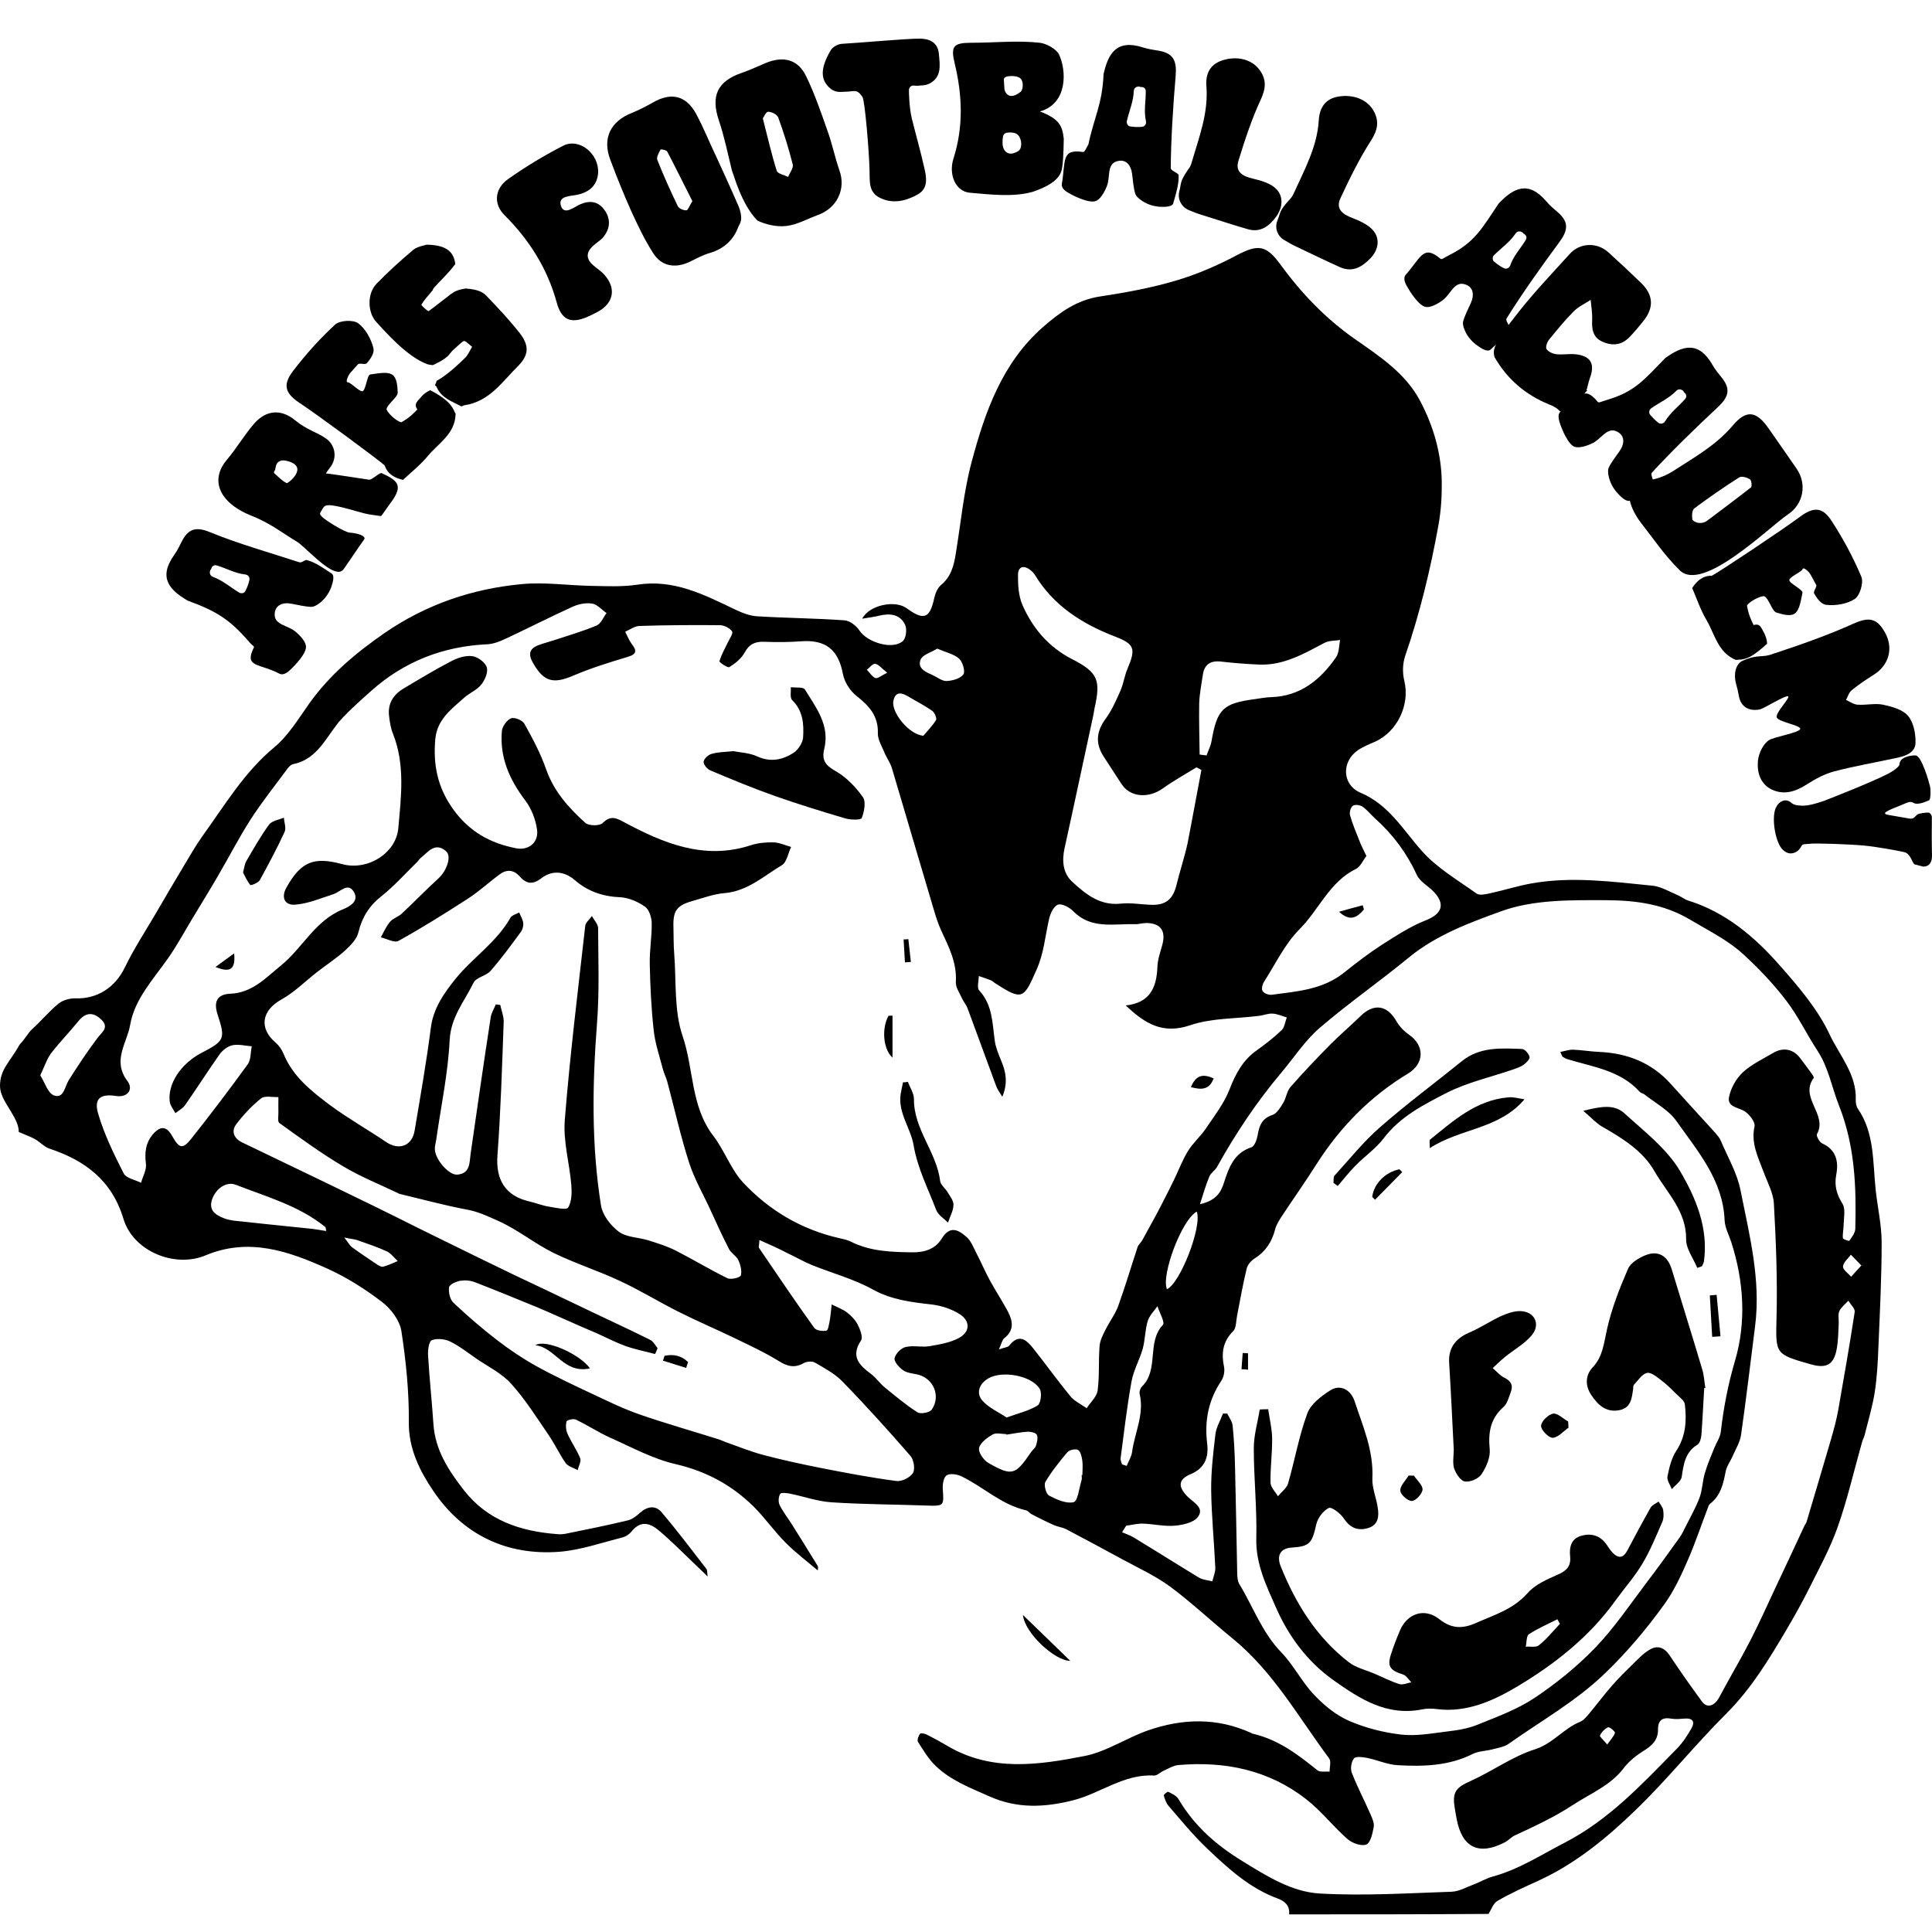 <?xml version="1.0" encoding="UTF-8"?>
<svg xmlns="http://www.w3.org/2000/svg" width="50" height="50" viewBox="0 0 50 50" fill="none">
  <path d="M33.364 49.544C33.379 49.326 33.272 49.211 33.069 49.134C32.345 48.87 31.789 48.36 31.245 47.843C30.885 47.502 30.567 47.112 30.242 46.736C30.18 46.663 30.146 46.564 30.119 46.468C30.112 46.445 30.215 46.361 30.234 46.372C30.33 46.422 30.449 46.472 30.498 46.56C30.904 47.246 31.464 47.744 32.146 48.161C32.781 48.552 33.425 48.962 34.157 49.004C35.29 49.069 36.432 48.996 37.566 48.958C37.765 48.95 37.96 48.835 38.156 48.763C38.316 48.701 38.47 48.609 38.638 48.563C39.301 48.383 39.868 48.012 40.469 47.702C41.638 47.104 42.499 46.169 43.392 45.261C43.545 45.108 43.668 44.917 43.775 44.729C43.867 44.568 43.817 44.461 43.606 44.476C43.492 44.484 43.373 44.499 43.262 44.48C43.02 44.434 42.905 44.522 42.909 44.767C42.909 45.032 42.756 45.177 42.538 45.311C42.346 45.43 42.158 45.58 42.024 45.756C41.676 46.215 41.159 46.414 40.699 46.717C40.22 47.031 39.711 47.265 39.201 47.502C39.109 47.544 39.037 47.633 38.945 47.679C38.274 48.027 37.842 47.82 37.7 47.085C37.681 46.981 37.661 46.878 37.646 46.775C37.581 46.365 37.692 46.258 38.056 46.093C38.623 45.84 39.14 45.457 39.722 45.273C40.19 45.124 40.465 44.733 40.891 44.561C40.986 44.522 41.063 44.423 41.136 44.338C41.331 44.105 41.515 43.856 41.714 43.63C41.886 43.431 42.078 43.243 42.266 43.059C42.404 42.925 42.541 42.776 42.71 42.684C42.905 42.572 43.082 42.645 43.212 42.844C43.48 43.247 43.76 43.645 44.047 44.036C44.181 44.22 44.376 44.151 44.499 43.917C44.756 43.431 45.039 42.959 45.292 42.469C45.518 42.029 45.721 41.577 45.931 41.128C46.192 40.577 46.449 40.025 46.705 39.474C46.721 39.443 46.747 39.416 46.755 39.382C46.966 38.673 47.176 37.968 47.383 37.26C47.456 37.003 47.529 36.746 47.575 36.482C47.724 35.639 47.87 34.797 48 33.95C48.011 33.866 47.893 33.758 47.835 33.663C47.755 33.751 47.651 33.828 47.602 33.931C47.563 34.019 47.59 34.138 47.586 34.241C47.575 34.459 47.575 34.685 47.536 34.9C47.464 35.314 47.276 35.425 46.87 35.31C45.92 35.042 45.955 35.042 45.977 34.069C46.001 33.096 45.962 32.123 45.908 31.15C45.893 30.87 45.74 30.598 45.64 30.326C45.499 29.947 45.311 29.587 45.407 29.151C45.43 29.039 45.28 28.848 45.162 28.767C44.997 28.656 44.69 28.656 44.748 28.388C44.794 28.158 44.932 27.913 45.104 27.752C45.326 27.546 45.621 27.408 45.889 27.25C46.154 27.093 46.418 27.151 46.594 27.392C46.675 27.503 46.763 27.614 46.843 27.726C46.882 27.783 46.958 27.879 46.939 27.898C46.56 28.404 47.307 28.844 47.023 29.35C47 29.396 47.084 29.556 47.157 29.591C47.529 29.759 47.586 30.07 47.521 30.407C47.468 30.694 47.536 30.916 47.686 31.158C47.766 31.292 47.717 31.514 47.713 31.694C47.713 31.813 47.682 31.931 47.694 32.046C47.697 32.073 47.854 32.123 47.862 32.111C47.927 32.012 48.015 31.905 48.015 31.797C48.042 30.717 48.008 29.66 47.594 28.614C47.406 28.139 47.322 27.622 47.027 27.178C46.751 26.756 46.533 26.293 46.227 25.895C45.897 25.465 45.522 25.067 45.123 24.703C44.717 24.328 44.219 24.087 43.744 23.803C43.051 23.389 42.312 23.301 41.572 23.297C40.661 23.294 39.692 23.278 38.857 23.581C38.041 23.876 37.179 24.194 36.47 24.772C35.712 25.397 34.9 25.96 34.157 26.599C33.773 26.929 33.49 27.369 33.161 27.76C32.521 28.518 31.977 29.338 31.494 30.204C31.445 30.292 31.337 30.353 31.299 30.445C31.211 30.652 31.15 30.87 31.054 31.165C31.468 31.07 31.594 30.866 31.674 30.614C31.801 30.223 31.931 29.84 32.387 29.691C32.467 29.664 32.529 29.491 32.548 29.377C32.59 29.131 32.659 28.944 32.931 28.855C33.046 28.817 33.138 28.66 33.21 28.541C33.287 28.415 33.302 28.243 33.394 28.135C33.728 27.756 34.076 27.388 34.432 27.028C34.685 26.776 34.957 26.542 35.214 26.293C35.559 25.956 35.903 26.013 36.141 26.431C36.217 26.565 36.336 26.687 36.462 26.776C36.876 27.059 36.865 27.526 36.44 27.783C35.463 28.373 34.685 29.166 34.072 30.127C33.789 30.575 33.482 31.008 33.191 31.449C33.115 31.564 33.034 31.686 33 31.817C32.916 32.138 32.758 32.387 32.471 32.567C32.379 32.625 32.287 32.732 32.264 32.832C32.165 33.234 32.096 33.644 32.015 34.053C31.988 34.188 31.996 34.368 31.916 34.448C31.644 34.72 31.605 35.019 31.678 35.375C31.701 35.49 31.671 35.643 31.605 35.739C31.272 36.237 31.169 36.773 31.242 37.363C31.284 37.715 31.18 37.999 30.812 38.152C30.502 38.282 30.479 38.462 30.713 38.711C30.721 38.719 30.728 38.727 30.736 38.734C30.889 38.884 31.176 39.022 31.004 39.255C30.897 39.405 30.613 39.466 30.403 39.485C30.131 39.508 29.847 39.439 29.572 39.431C29.43 39.428 29.288 39.466 29.146 39.485C29.112 39.543 29.073 39.596 29.039 39.654C29.142 39.7 29.253 39.734 29.349 39.795C29.912 40.136 30.468 40.489 31.031 40.83C31.131 40.887 31.261 40.895 31.376 40.925C31.402 40.807 31.456 40.688 31.452 40.573C31.422 39.903 31.353 39.228 31.345 38.558C31.341 38.075 31.399 37.589 31.456 37.11C31.479 36.93 31.586 36.758 31.651 36.582C31.69 36.582 31.724 36.582 31.762 36.582C31.808 36.685 31.889 36.785 31.9 36.892C31.935 37.237 31.954 37.585 31.962 37.934C31.985 38.865 32 39.792 32.019 40.722C32.023 40.814 32.027 40.918 32.073 40.994C32.433 41.588 32.663 42.251 33.161 42.764C33.479 43.093 33.689 43.526 34.007 43.86C34.264 44.132 34.574 44.388 34.911 44.534C35.333 44.718 35.796 44.836 36.256 44.89C36.65 44.936 37.06 44.859 37.462 44.809C37.727 44.779 37.999 44.733 38.244 44.633C38.745 44.43 39.267 44.239 39.711 43.944C40.278 43.565 40.818 43.128 41.289 42.638C41.783 42.124 42.185 41.523 42.618 40.952C42.909 40.573 43.185 40.182 43.465 39.795C43.526 39.711 43.568 39.619 43.614 39.527C43.74 39.275 43.882 39.029 43.982 38.765C44.058 38.566 44.058 38.336 44.12 38.129C44.185 37.907 44.277 37.689 44.365 37.474C44.419 37.336 44.514 37.206 44.533 37.064C44.606 36.432 44.721 35.827 44.905 35.206C45.196 34.214 45.131 33.157 44.805 32.146C44.744 31.958 44.641 31.77 44.633 31.583C44.591 30.537 43.932 29.79 43.38 29.005C43.181 28.725 42.837 28.545 42.557 28.323C42.522 28.296 42.465 28.289 42.434 28.254C41.932 27.699 41.224 27.614 40.565 27.411C40.523 27.4 40.481 27.373 40.442 27.35C40.427 27.339 40.423 27.312 40.381 27.224C40.504 27.201 40.611 27.162 40.714 27.166C40.944 27.174 41.17 27.216 41.4 27.224C42.124 27.258 42.752 27.507 43.242 28.055C43.622 28.476 44.005 28.894 44.388 29.315C44.441 29.377 44.499 29.442 44.53 29.514C44.71 29.939 44.955 30.353 45.043 30.798C45.273 31.954 45.575 33.115 45.422 34.318C45.303 35.256 45.192 36.199 45.058 37.137C45.031 37.325 44.92 37.501 44.844 37.677C44.786 37.815 44.687 37.941 44.66 38.083C44.599 38.397 44.533 38.7 44.265 38.911C44.238 38.93 44.219 38.964 44.208 38.999C44.028 39.466 43.871 39.945 43.668 40.404C43.503 40.784 43.323 41.167 43.086 41.5C42.622 42.147 42.112 42.753 41.53 43.312C40.779 44.036 39.883 44.534 39.048 45.127C38.929 45.212 38.769 45.235 38.623 45.273C38.454 45.319 38.267 45.315 38.114 45.392C37.497 45.702 36.834 45.721 36.171 45.683C35.907 45.668 35.647 45.549 35.382 45.495C35.267 45.472 35.091 45.449 35.041 45.507C34.972 45.591 34.942 45.771 34.984 45.878C35.126 46.242 35.309 46.591 35.467 46.951C35.513 47.054 35.57 47.181 35.551 47.284C35.52 47.449 35.47 47.694 35.359 47.736C35.233 47.786 34.995 47.702 34.873 47.594C34.501 47.269 34.195 46.867 33.804 46.564C32.835 45.806 31.705 45.576 30.498 45.679C30.368 45.691 30.238 45.771 30.112 45.828C30.027 45.867 29.947 45.955 29.866 45.951C29.089 45.905 28.48 46.411 27.775 46.591C27.036 46.778 26.323 46.813 25.599 46.487C25.109 46.269 24.611 46.081 24.22 45.706C24.033 45.53 23.895 45.296 23.757 45.078C23.73 45.035 23.768 44.921 23.814 44.867C23.833 44.844 23.945 44.867 23.998 44.898C24.174 44.986 24.347 45.081 24.515 45.181C25.657 45.859 26.875 45.679 28.07 45.445C28.637 45.334 29.15 44.978 29.709 44.783C30.602 44.472 31.502 44.446 32.387 44.852C32.398 44.855 32.406 44.867 32.417 44.867C33.072 45.016 33.586 45.403 34.092 45.813C34.16 45.871 34.302 45.84 34.409 45.851C34.409 45.736 34.455 45.583 34.398 45.507C33.605 44.442 32.954 43.266 31.904 42.408C31.357 41.964 30.843 41.477 30.28 41.059C29.893 40.776 29.445 40.573 29.024 40.343C28.553 40.087 28.078 39.83 27.603 39.581C27.503 39.527 27.38 39.516 27.277 39.47C27.078 39.382 26.886 39.286 26.695 39.186C26.645 39.16 26.607 39.098 26.553 39.087C25.913 38.941 25.446 38.478 24.879 38.206C24.768 38.152 24.58 38.125 24.496 38.183C24.416 38.24 24.389 38.428 24.4 38.55C24.431 38.968 24.423 38.98 23.998 38.964C23.174 38.934 22.347 38.934 21.524 38.88C21.16 38.857 20.8 38.727 20.439 38.654C20.355 38.639 20.214 38.623 20.191 38.662C20.148 38.734 20.137 38.865 20.175 38.945C20.259 39.121 20.386 39.278 20.489 39.443C20.715 39.803 20.941 40.163 21.16 40.523C21.183 40.562 21.163 40.63 21.163 40.642C20.892 40.412 20.597 40.19 20.336 39.929C20.041 39.635 19.8 39.286 19.505 38.991C18.942 38.436 18.279 38.075 17.486 37.892C16.9 37.758 16.349 37.455 15.789 37.206C15.483 37.068 15.203 36.88 14.901 36.739C14.839 36.708 14.675 36.75 14.663 36.785C14.636 36.884 14.644 37.007 14.686 37.103C14.782 37.321 14.928 37.52 15.016 37.742C15.046 37.823 14.973 37.945 14.95 38.045C14.843 37.987 14.705 37.953 14.64 37.865C14.476 37.631 14.357 37.367 14.192 37.129C13.886 36.681 13.594 36.218 13.234 35.816C12.993 35.547 12.645 35.375 12.338 35.168C12.112 35.011 11.894 34.839 11.645 34.716C11.507 34.651 11.308 34.632 11.174 34.685C11.101 34.712 11.07 34.938 11.078 35.072C11.112 35.662 11.177 36.252 11.216 36.842C11.258 37.524 11.61 38.06 12.012 38.574C12.621 39.351 13.472 39.631 14.418 39.703C14.498 39.711 14.583 39.707 14.663 39.688C15.192 39.581 15.724 39.474 16.249 39.347C16.364 39.32 16.475 39.232 16.567 39.148C16.755 38.983 16.962 38.949 17.122 39.137C17.524 39.611 17.9 40.109 18.283 40.604C18.306 40.634 18.298 40.688 18.314 40.799C18.003 40.5 17.739 40.244 17.475 39.991C17.325 39.849 17.172 39.707 17.011 39.577C16.778 39.393 16.552 39.374 16.345 39.635C16.291 39.703 16.199 39.765 16.115 39.788C15.575 39.922 15.039 40.113 14.487 40.159C13.104 40.267 11.97 39.711 11.208 38.577C10.867 38.072 10.572 37.493 10.58 36.804C10.588 36.019 10.507 35.226 10.388 34.448C10.346 34.176 10.12 33.873 9.89 33.697C9.454 33.364 8.975 33.058 8.473 32.832C7.469 32.38 6.443 32.02 5.324 32.487C4.516 32.828 3.444 32.376 3.195 31.544C2.896 30.549 2.203 30.032 1.276 29.725C1.141 29.679 1.034 29.553 0.904 29.48C0.77 29.407 0.624 29.357 0.486 29.296C0.486 28.894 0 28.507 0 28.105C0 27.668 0.257 27.488 0.509 27.032C0.663 26.871 0.735 26.722 0.82 26.645C1.061 26.431 1.264 26.178 1.513 25.975C1.624 25.883 1.808 25.833 1.957 25.837C2.524 25.856 2.984 25.55 3.233 25.033C3.463 24.558 3.754 24.113 4.022 23.657C4.26 23.248 4.497 22.842 4.742 22.436C4.903 22.168 5.056 21.895 5.236 21.643C5.815 20.842 6.32 19.984 7.102 19.337C7.466 19.034 7.726 18.597 8.006 18.203C8.534 17.464 9.209 16.897 9.952 16.383C11.032 15.64 12.227 15.234 13.514 15.116C14.096 15.062 14.694 15.15 15.284 15.162C15.69 15.169 16.1 15.192 16.498 15.131C17.44 14.985 18.222 15.391 19.018 15.771C19.202 15.859 19.401 15.939 19.601 15.95C20.351 15.996 21.102 16 21.853 16.054C21.991 16.062 22.159 16.192 22.24 16.314C22.439 16.625 23.102 16.828 23.366 16.59C23.45 16.514 23.477 16.28 23.424 16.169C23.297 15.901 23.041 15.866 22.765 15.931C22.627 15.966 22.489 15.981 22.313 16.012C22.5 15.652 23.167 15.525 23.462 15.74C23.91 16.066 24.063 16.008 24.178 15.479C24.205 15.361 24.259 15.223 24.347 15.146C24.615 14.928 24.688 14.633 24.737 14.319C24.868 13.526 24.94 12.721 25.147 11.951C25.492 10.657 25.936 9.393 26.99 8.466C27.419 8.09 27.871 7.761 28.468 7.673C29.123 7.573 29.778 7.455 30.414 7.267C30.966 7.106 31.506 6.872 32.011 6.604C32.563 6.313 32.77 6.344 33.134 6.842C33.678 7.585 34.306 8.247 35.072 8.78C35.708 9.224 36.374 9.661 36.75 10.37C37.095 11.021 37.301 11.726 37.313 12.469C37.317 12.84 37.294 13.216 37.229 13.579C37.022 14.732 36.746 15.87 36.363 16.985C36.298 17.18 36.294 17.422 36.344 17.621C36.493 18.233 36.168 18.938 35.578 19.199C35.428 19.264 35.275 19.325 35.141 19.417C34.712 19.712 34.731 20.314 35.214 20.517C35.945 20.827 36.309 21.474 36.8 22.026C37.19 22.466 37.727 22.776 38.213 23.125C38.294 23.183 38.462 23.14 38.581 23.114C38.937 23.037 39.289 22.922 39.646 22.861C40.688 22.677 41.73 22.819 42.771 22.922C42.99 22.945 43.2 23.075 43.411 23.163C43.507 23.202 43.591 23.274 43.687 23.305C44.66 23.608 45.411 24.244 46.062 24.987C46.548 25.538 47.046 26.12 47.353 26.776C47.605 27.312 48.05 27.802 48.027 28.457C48.023 28.534 48.038 28.63 48.08 28.691C48.521 29.334 48.464 30.085 48.544 30.809C48.594 31.261 48.697 31.709 48.697 32.157C48.697 33.061 48.651 33.965 48.613 34.866C48.598 35.249 48.578 35.636 48.521 36.011C48.464 36.386 48.352 36.754 48.261 37.122C48.245 37.191 48.211 37.252 48.191 37.317C47.981 38.06 47.809 38.815 47.552 39.539C47.356 40.09 47.069 40.608 46.809 41.132C46.633 41.481 46.441 41.826 46.242 42.163C45.786 42.936 45.326 43.699 44.679 44.346C43.874 45.147 43.162 46.039 42.346 46.828C41.592 47.56 40.776 48.234 39.803 48.678C39.447 48.839 39.09 49 38.753 49.196C38.646 49.257 38.596 49.418 38.523 49.532C36.807 49.544 35.084 49.544 33.364 49.544ZM25.94 28.384C25.863 28.258 25.81 28.189 25.783 28.112C25.534 27.442 25.293 26.772 25.044 26.105C25.009 26.009 24.937 25.925 24.894 25.833C24.833 25.695 24.73 25.554 24.737 25.416C24.768 24.925 24.561 24.515 24.362 24.09C24.27 23.891 24.205 23.677 24.144 23.466C23.787 22.271 23.439 21.076 23.083 19.881C23.041 19.739 22.945 19.613 22.887 19.471C22.822 19.31 22.715 19.141 22.719 18.98C22.734 18.525 22.489 18.264 22.159 18.004C21.995 17.873 21.853 17.648 21.815 17.444C21.696 16.812 21.37 16.544 20.712 16.598C20.401 16.621 20.087 16.621 19.777 16.609C19.543 16.602 19.39 16.667 19.271 16.889C19.187 17.042 19.03 17.169 18.877 17.264C18.835 17.291 18.609 17.142 18.62 17.111C18.666 16.947 18.758 16.793 18.831 16.636C18.877 16.537 18.98 16.395 18.946 16.341C18.892 16.257 18.747 16.184 18.639 16.18C17.942 16.173 17.245 16.177 16.548 16.2C16.425 16.203 16.303 16.295 16.18 16.349C16.234 16.452 16.276 16.567 16.345 16.659C16.479 16.832 16.49 16.927 16.245 17C15.774 17.142 15.299 17.287 14.843 17.483C14.315 17.709 14.069 17.648 13.786 17.142C13.667 16.931 13.702 16.789 13.924 16.701C14.066 16.648 14.211 16.609 14.357 16.563C14.721 16.441 15.088 16.337 15.441 16.188C15.552 16.142 15.613 15.977 15.697 15.866C15.575 15.782 15.46 15.644 15.326 15.621C15.165 15.594 14.97 15.633 14.82 15.702C14.238 15.966 13.671 16.257 13.097 16.525C12.943 16.598 12.771 16.667 12.606 16.674C11.469 16.728 10.469 17.115 9.618 17.87C9.362 18.099 9.101 18.329 8.864 18.578C8.462 19.003 8.259 19.643 7.581 19.777C7.531 19.789 7.481 19.842 7.446 19.884C7.125 20.321 6.784 20.746 6.489 21.202C6.179 21.689 5.914 22.202 5.623 22.7C5.42 23.049 5.206 23.393 4.999 23.738C4.777 24.102 4.577 24.481 4.328 24.83C3.949 25.366 3.482 25.864 3.367 26.53C3.287 26.994 2.9 27.446 3.294 27.971C3.47 28.204 3.287 28.407 3.011 28.365C2.601 28.3 2.425 28.427 2.54 28.821C2.697 29.357 2.946 29.867 3.202 30.369C3.264 30.491 3.497 30.533 3.65 30.61C3.696 30.445 3.796 30.277 3.777 30.123C3.739 29.825 3.769 29.568 3.968 29.342C4.16 29.128 4.317 29.151 4.455 29.399C4.639 29.729 4.731 29.752 4.964 29.453C5.458 28.829 5.941 28.193 6.408 27.549C6.497 27.431 6.481 27.239 6.516 27.078C6.347 27.067 6.175 27.017 6.014 27.051C5.891 27.078 5.757 27.182 5.684 27.285C5.378 27.718 5.095 28.166 4.788 28.603C4.731 28.687 4.623 28.741 4.539 28.809C4.489 28.714 4.409 28.618 4.394 28.518C4.332 28.055 4.677 27.53 5.213 27.25C5.815 26.936 5.838 26.887 5.631 26.255C5.524 25.925 5.616 25.734 5.956 25.718C6.527 25.695 6.872 25.312 7.263 24.994C7.826 24.542 8.151 23.826 8.871 23.535C9.059 23.458 9.308 23.317 9.151 23.072C9.002 22.834 8.81 23.079 8.638 23.137C8.312 23.244 7.987 23.382 7.65 23.412C7.358 23.439 7.27 23.217 7.416 22.964C7.787 22.302 8.121 22.164 8.852 22.363C9.511 22.543 10.25 22.083 10.308 21.436C10.381 20.616 10.488 19.789 10.17 18.988C10.109 18.839 10.086 18.674 10.067 18.513C10.036 18.203 10.181 17.977 10.442 17.82C10.848 17.578 11.254 17.333 11.671 17.115C11.836 17.027 12.047 16.958 12.223 16.981C12.365 17 12.56 17.142 12.598 17.272C12.637 17.398 12.549 17.602 12.453 17.72C12.342 17.858 12.15 17.935 12.012 18.057C11.679 18.356 11.312 18.62 11.265 19.13C11.208 19.789 11.319 20.367 11.721 20.934C12.143 21.524 12.687 21.823 13.357 21.953C13.69 22.018 13.951 21.792 13.897 21.459C13.859 21.202 13.752 20.922 13.594 20.716C13.185 20.176 12.928 19.597 12.989 18.915C13.001 18.797 13.12 18.632 13.227 18.59C13.315 18.555 13.522 18.64 13.572 18.732C13.786 19.114 13.993 19.505 14.138 19.919C14.338 20.49 14.724 20.911 15.15 21.298C15.238 21.375 15.517 21.378 15.594 21.302C15.793 21.106 15.927 21.156 16.138 21.271C17.168 21.823 18.222 22.267 19.428 21.876C19.612 21.815 19.819 21.796 20.014 21.8C20.168 21.804 20.321 21.876 20.474 21.919C20.397 22.079 20.363 22.313 20.236 22.39C19.765 22.673 19.344 23.064 18.75 23.114C18.474 23.137 18.206 23.236 17.938 23.313C17.509 23.431 17.413 23.569 17.429 24.01C17.436 24.232 17.429 24.454 17.448 24.673C17.505 25.389 17.44 26.151 17.666 26.814C17.957 27.664 17.873 28.626 18.455 29.388C18.747 29.767 18.911 30.258 19.233 30.606C19.907 31.326 20.742 31.82 21.715 32.042C21.819 32.066 21.922 32.085 22.014 32.131C22.52 32.387 23.063 32.403 23.615 32.41C23.929 32.414 24.209 32.322 24.37 32.058C24.58 31.709 24.802 31.824 25.013 32.012C25.128 32.111 25.189 32.276 25.262 32.418C25.385 32.651 25.488 32.897 25.615 33.13C25.764 33.406 25.94 33.67 26.086 33.946C26.212 34.188 26.254 34.429 25.99 34.632C25.936 34.674 25.921 34.77 25.852 34.923C26.005 34.869 26.09 34.866 26.12 34.823C26.369 34.505 26.564 34.674 26.737 34.892C27.066 35.306 27.373 35.735 27.706 36.141C27.813 36.267 27.982 36.344 28.123 36.444C28.223 36.291 28.384 36.149 28.407 35.984C28.457 35.605 28.426 35.218 28.457 34.835C28.468 34.685 28.549 34.536 28.618 34.398C28.717 34.199 28.859 34.015 28.936 33.808C29.119 33.303 29.273 32.782 29.441 32.272C29.46 32.211 29.526 32.161 29.56 32.1C29.675 31.893 29.79 31.682 29.905 31.472C29.985 31.319 30.066 31.169 30.142 31.016C30.227 30.851 30.307 30.69 30.387 30.526C30.506 30.28 30.602 30.02 30.744 29.79C30.87 29.583 31.061 29.419 31.199 29.219C31.422 28.886 31.678 28.561 31.82 28.193C31.977 27.787 32.165 27.438 32.521 27.185C32.747 27.024 32.969 26.852 33.168 26.661C33.245 26.588 33.26 26.442 33.302 26.331C33.18 26.297 33.061 26.239 32.935 26.232C32.824 26.224 32.709 26.274 32.594 26.289C31.996 26.366 31.368 26.343 30.812 26.53C30.104 26.772 29.644 26.507 29.135 26.021C29.774 25.952 29.935 25.542 29.954 25.014C29.962 24.818 30.035 24.627 30.085 24.435C30.173 24.087 30.035 23.895 29.675 23.887C29.572 23.887 29.468 23.922 29.365 23.918C28.821 23.903 28.242 24.052 27.783 23.589C27.683 23.485 27.484 23.378 27.38 23.412C27.269 23.451 27.177 23.65 27.147 23.795C27.047 24.232 27.017 24.669 26.825 25.098C26.492 25.856 26.461 25.902 25.749 25.442C25.71 25.416 25.676 25.381 25.634 25.366C25.534 25.328 25.431 25.293 25.331 25.259C25.331 25.389 25.277 25.565 25.343 25.634C25.691 26.009 25.68 26.481 25.745 26.936C25.768 27.105 25.837 27.27 25.902 27.431C26.024 27.714 26.097 28.005 25.94 28.384ZM12.832 25.994C12.87 25.998 12.909 26.006 12.947 26.009C12.978 26.159 13.043 26.312 13.035 26.458C12.993 27.607 12.959 28.756 12.874 29.901C12.828 30.529 13.073 30.947 13.698 31.093C13.866 31.131 14.031 31.2 14.204 31.227C14.376 31.257 14.663 31.322 14.705 31.25C14.797 31.096 14.801 30.866 14.786 30.671C14.74 30.104 14.571 29.537 14.617 28.982C14.751 27.304 14.958 25.634 15.146 23.96C15.157 23.872 15.261 23.792 15.318 23.707C15.376 23.811 15.479 23.918 15.479 24.021C15.483 24.834 15.514 25.653 15.452 26.461C15.33 28.043 15.303 29.622 15.552 31.188C15.59 31.441 15.801 31.717 16.012 31.874C16.207 32.023 16.513 32.02 16.766 32.096C17.011 32.173 17.26 32.249 17.486 32.364C17.938 32.594 18.371 32.858 18.827 33.081C18.915 33.123 19.152 33.065 19.172 33.008C19.206 32.893 19.164 32.732 19.107 32.609C19.057 32.502 18.919 32.433 18.865 32.322C18.697 31.997 18.544 31.659 18.39 31.322C18.203 30.913 17.973 30.518 17.835 30.093C17.613 29.403 17.456 28.691 17.268 27.99C17.237 27.879 17.18 27.771 17.153 27.66C17.065 27.323 16.95 26.99 16.916 26.649C16.854 26.082 16.827 25.512 16.816 24.945C16.808 24.592 16.873 24.236 16.866 23.88C16.862 23.734 16.797 23.535 16.689 23.462C16.506 23.336 16.272 23.232 16.054 23.221C15.602 23.202 15.215 23.071 14.874 22.776C14.606 22.547 14.292 22.512 14.008 22.73C13.778 22.907 13.614 22.872 13.441 22.673C13.292 22.508 13.112 22.497 12.939 22.623C12.66 22.826 12.403 23.068 12.112 23.255C11.522 23.638 10.925 24.01 10.312 24.351C10.208 24.408 10.009 24.293 9.856 24.259C9.932 24.121 9.994 23.972 10.093 23.857C10.17 23.765 10.312 23.727 10.4 23.642C10.722 23.343 11.024 23.026 11.35 22.73C11.564 22.531 11.694 22.16 11.545 22.03C11.262 21.784 11.085 22.045 10.894 22.198C10.86 22.225 10.833 22.271 10.802 22.302C10.496 22.6 10.208 22.926 9.875 23.19C9.553 23.443 9.369 23.742 9.274 24.133C9.232 24.309 9.067 24.473 8.925 24.604C8.703 24.803 8.45 24.968 8.213 25.151C7.902 25.393 7.619 25.68 7.282 25.868C6.776 26.147 6.692 26.607 7.132 26.982C7.217 27.055 7.289 27.159 7.332 27.258C7.573 27.86 8.059 28.239 8.55 28.607C9.009 28.947 9.515 29.231 9.994 29.556C10.323 29.779 10.66 29.66 10.729 29.269C10.879 28.377 11.036 27.488 11.151 26.592C11.216 26.09 11.495 25.699 11.783 25.339C12.227 24.788 12.851 24.389 13.211 23.749C13.25 23.684 13.361 23.657 13.437 23.615C13.472 23.703 13.529 23.792 13.541 23.884C13.549 23.956 13.525 24.056 13.483 24.113C13.23 24.458 12.978 24.803 12.698 25.125C12.583 25.259 12.319 25.293 12.254 25.435C12.02 25.914 11.668 26.32 11.637 26.917C11.595 27.783 11.411 28.637 11.289 29.499C11.277 29.579 11.25 29.66 11.254 29.74C11.258 30.001 11.614 30.418 11.836 30.399C12.177 30.369 12.146 30.089 12.181 29.848C12.35 28.687 12.514 27.526 12.694 26.366C12.702 26.243 12.778 26.12 12.832 25.994ZM17.019 34.892C16.996 34.942 16.977 34.992 16.954 35.042C16.697 34.973 16.437 34.923 16.188 34.835C15.935 34.743 15.694 34.617 15.445 34.505C15.318 34.448 15.188 34.398 15.062 34.341C14.843 34.245 14.621 34.145 14.403 34.05C14.246 33.981 14.085 33.908 13.928 33.843C13.384 33.621 12.84 33.395 12.292 33.184C12.177 33.138 12.035 33.127 11.913 33.146C11.806 33.165 11.633 33.241 11.622 33.314C11.603 33.441 11.645 33.628 11.733 33.713C12.097 34.057 12.476 34.383 12.874 34.689C13.192 34.934 13.529 35.16 13.882 35.356C14.353 35.616 14.843 35.846 15.334 36.076C15.739 36.267 16.149 36.467 16.571 36.612C17.249 36.846 17.938 37.041 18.62 37.256C18.674 37.275 18.727 37.302 18.781 37.321C19.107 37.436 19.424 37.566 19.754 37.654C20.236 37.781 20.723 37.888 21.209 37.984C21.868 38.114 22.531 38.24 23.198 38.328C23.335 38.347 23.554 38.24 23.627 38.121C23.688 38.022 23.649 37.777 23.561 37.677C22.991 37.022 22.408 36.375 21.803 35.754C21.608 35.551 21.34 35.41 21.091 35.264C21.018 35.222 20.876 35.233 20.796 35.279C20.558 35.413 20.374 35.36 20.152 35.222C19.792 35 19.405 34.82 19.022 34.636C18.54 34.402 18.042 34.191 17.563 33.95C17.05 33.693 16.563 33.391 16.042 33.15C15.479 32.885 14.882 32.697 14.326 32.425C13.836 32.184 13.414 31.832 12.905 31.602C12.629 31.479 12.38 31.357 12.078 31.303C11.492 31.192 10.917 31.035 10.338 30.897C10.327 30.893 10.316 30.89 10.308 30.882C9.829 30.652 9.327 30.453 8.875 30.181C8.305 29.844 7.768 29.449 7.228 29.062C7.182 29.028 7.205 28.886 7.205 28.794C7.201 28.66 7.205 28.526 7.205 28.392C7.056 28.4 6.857 28.35 6.761 28.423C6.52 28.614 6.301 28.848 6.113 29.097C5.983 29.269 6.048 29.457 6.255 29.56C6.546 29.702 6.841 29.84 7.132 29.982C7.99 30.395 8.845 30.805 9.699 31.223C10.093 31.414 10.484 31.613 10.879 31.809C11.354 32.042 11.832 32.276 12.307 32.51C12.637 32.671 12.966 32.832 13.3 32.992C13.556 33.115 13.817 33.238 14.077 33.36C14.514 33.567 14.947 33.774 15.383 33.984C15.862 34.211 16.341 34.433 16.816 34.67C16.908 34.712 16.958 34.816 17.019 34.892ZM31.092 19.927C31.05 19.904 31.008 19.881 30.966 19.858C30.675 20.038 30.372 20.206 30.092 20.405C29.717 20.674 29.238 20.631 29.02 20.283C28.87 20.049 28.717 19.816 28.564 19.582C28.338 19.233 28.376 18.919 28.622 18.59C28.782 18.371 28.89 18.115 29.001 17.866C29.077 17.686 29.104 17.483 29.181 17.303C29.395 16.797 29.368 16.671 28.87 16.479C28.012 16.15 27.269 15.682 26.783 14.878C26.752 14.828 26.71 14.786 26.664 14.752C26.499 14.621 26.35 14.66 26.346 14.867C26.342 15.127 26.358 15.414 26.457 15.648C26.722 16.257 27.135 16.744 27.744 17.058C28.419 17.402 28.491 17.602 28.326 18.333C28.315 18.391 28.307 18.448 28.296 18.506C28.047 19.651 27.806 20.796 27.553 21.942C27.48 22.271 27.503 22.593 27.748 22.819C28.097 23.14 28.464 23.443 29.005 23.386C29.253 23.359 29.514 23.405 29.771 23.416C30.161 23.435 30.353 23.282 30.445 22.911C30.533 22.55 30.652 22.198 30.732 21.834C30.858 21.195 30.97 20.562 31.092 19.927ZM35.363 22.152C35.271 22.271 35.206 22.432 35.091 22.489C34.406 22.823 34.134 23.546 33.632 24.048C33.256 24.424 33.015 24.937 32.72 25.397C32.674 25.465 32.64 25.588 32.674 25.645C32.709 25.707 32.831 25.753 32.908 25.745C33.563 25.657 34.229 25.615 34.781 25.174C35.095 24.922 35.421 24.673 35.758 24.454C36.126 24.221 36.497 23.975 36.899 23.818C37.309 23.657 37.416 23.409 37.11 23.083C36.968 22.93 36.75 22.823 36.669 22.646C36.409 22.079 36.049 21.597 35.589 21.183C35.478 21.083 35.382 20.961 35.264 20.877C35.199 20.831 35.068 20.815 35.011 20.854C34.957 20.888 34.919 21.022 34.938 21.095C34.999 21.317 35.091 21.532 35.175 21.742C35.218 21.865 35.283 21.987 35.363 22.152ZM19.654 32.092C19.647 32.23 19.628 32.272 19.643 32.295C20.114 32.989 20.585 33.686 21.075 34.368C21.125 34.437 21.29 34.456 21.39 34.437C21.432 34.429 21.455 34.268 21.474 34.176C21.497 34.038 21.508 33.896 21.524 33.758C21.658 33.828 21.803 33.877 21.918 33.965C22.025 34.046 22.133 34.157 22.194 34.276C22.259 34.402 22.34 34.605 22.282 34.693C22.01 35.107 22.236 35.329 22.543 35.559C22.673 35.655 22.765 35.796 22.891 35.9C23.167 36.126 23.443 36.359 23.745 36.551C23.826 36.601 24.059 36.559 24.113 36.482C24.358 36.126 24.155 35.662 23.738 35.57C23.615 35.544 23.473 35.532 23.374 35.463C23.27 35.39 23.136 35.241 23.151 35.153C23.174 35.038 23.316 34.889 23.435 34.862C23.63 34.812 23.852 34.873 24.055 34.839C24.32 34.793 24.603 34.747 24.829 34.62C25.113 34.459 25.109 34.18 24.833 34.008C24.626 33.877 24.37 33.793 24.128 33.762C23.596 33.701 23.086 33.644 22.596 33.376C22.106 33.103 21.547 32.954 21.022 32.743C20.803 32.655 20.597 32.533 20.382 32.433C20.152 32.311 19.922 32.211 19.654 32.092ZM31.046 19.528C31.108 19.536 31.169 19.544 31.226 19.551C31.268 19.429 31.33 19.314 31.353 19.187C31.498 18.348 31.648 18.203 32.483 18.092C32.62 18.073 32.758 18.046 32.896 18.042C33.655 18.019 34.172 17.594 34.578 17.008C34.658 16.893 34.651 16.713 34.681 16.563C34.547 16.586 34.394 16.575 34.279 16.636C33.743 16.92 33.218 17.226 32.582 17.199C32.257 17.184 31.935 17.161 31.613 17.123C31.326 17.088 31.165 17.192 31.127 17.479C31.092 17.72 31.042 17.962 31.035 18.207C31.027 18.643 31.042 19.084 31.046 19.528ZM8.442 31.859C8.431 31.797 8.431 31.767 8.419 31.755C7.738 31.204 6.903 30.974 6.106 30.663C5.857 30.564 5.585 30.763 5.489 31.039C5.39 31.33 5.589 31.449 5.799 31.529C5.945 31.587 6.113 31.598 6.274 31.613C6.883 31.682 7.492 31.74 8.102 31.805C8.213 31.82 8.32 31.84 8.442 31.859ZM1.042 27.829C1.161 28.017 1.241 28.296 1.398 28.35C1.655 28.438 1.674 28.12 1.781 27.951C2.015 27.584 2.256 27.216 2.52 26.867C2.639 26.707 2.838 26.592 2.616 26.381C2.409 26.186 2.214 26.197 2.026 26.431C1.8 26.71 1.548 26.967 1.329 27.25C1.214 27.4 1.157 27.591 1.042 27.829ZM29.035 37.895C29.077 37.911 29.116 37.922 29.158 37.938C29.208 37.815 29.284 37.696 29.299 37.57C29.368 37.072 29.617 36.601 29.495 36.08C29.48 36.022 29.51 35.927 29.552 35.885C30.004 35.448 29.667 34.743 30.096 34.287C30.154 34.226 30.008 33.969 29.954 33.804C29.866 33.931 29.744 34.05 29.702 34.191C29.633 34.421 29.637 34.67 29.575 34.9C29.495 35.187 29.338 35.459 29.284 35.75C29.165 36.409 29.089 37.076 29.001 37.738C28.993 37.788 29.024 37.842 29.035 37.895ZM26.051 36.685C26.369 36.57 26.637 36.509 26.856 36.371C26.936 36.317 26.971 36.038 26.905 35.938C26.683 35.59 25.921 35.463 25.569 35.678C25.339 35.816 25.262 36.053 25.415 36.237C25.58 36.432 25.848 36.547 26.051 36.685ZM26.044 37.129C26.044 37.126 26.044 37.118 26.04 37.114C25.925 37.114 25.783 37.072 25.695 37.122C25.549 37.206 25.373 37.332 25.339 37.474C25.312 37.581 25.457 37.792 25.58 37.861C26.193 38.21 26.277 38.179 26.683 37.581C26.722 37.524 26.791 37.478 26.81 37.417C26.837 37.325 26.871 37.21 26.833 37.133C26.81 37.08 26.676 37.049 26.591 37.053C26.411 37.064 26.227 37.103 26.044 37.129ZM27.993 38.175C28.001 38.175 28.005 38.175 28.012 38.175C28.012 38.049 28.028 37.919 28.009 37.792C27.993 37.696 27.966 37.562 27.898 37.524C27.836 37.489 27.675 37.524 27.626 37.581C27.419 37.827 27.216 38.079 27.055 38.351C27.009 38.428 27.07 38.662 27.147 38.704C27.342 38.807 27.595 38.922 27.786 38.876C27.894 38.849 27.928 38.512 27.989 38.313C28.005 38.271 27.993 38.221 27.993 38.175ZM23.895 19.042C23.979 18.942 24.121 18.8 24.224 18.636C24.251 18.594 24.19 18.444 24.128 18.398C23.933 18.26 23.718 18.153 23.515 18.03C23.347 17.931 23.178 17.873 23.121 18.138C23.06 18.414 23.5 19 23.895 19.042ZM30.973 31.357C30.587 31.556 30.046 33 30.2 33.364C30.533 33.226 31.115 31.755 30.973 31.357ZM24.259 16.786C24.102 16.881 23.879 16.943 23.826 17.069C23.73 17.306 23.971 17.395 24.151 17.479C24.266 17.532 24.389 17.632 24.5 17.625C24.653 17.617 24.852 17.563 24.933 17.452C24.986 17.379 24.914 17.13 24.822 17.046C24.688 16.927 24.481 16.885 24.259 16.786ZM8.91 32.027C9.021 32.169 9.055 32.238 9.113 32.28C9.316 32.429 9.523 32.567 9.729 32.705C9.787 32.743 9.86 32.793 9.913 32.782C10.044 32.751 10.166 32.686 10.293 32.636C10.201 32.552 10.12 32.437 10.013 32.387C9.768 32.272 9.507 32.188 9.251 32.096C9.174 32.069 9.09 32.066 8.91 32.027ZM48.172 32.751C48.054 32.629 47.977 32.548 47.9 32.471C47.828 32.575 47.701 32.671 47.697 32.778C47.694 32.862 47.831 32.954 47.908 33.042C47.981 32.958 48.057 32.877 48.172 32.751ZM22.96 17.41C22.814 17.295 22.742 17.195 22.65 17.18C22.588 17.169 22.508 17.276 22.435 17.333C22.508 17.41 22.569 17.513 22.657 17.548C22.715 17.567 22.811 17.483 22.96 17.41ZM41.595 45.147C41.691 45.013 41.768 44.936 41.795 44.844C41.802 44.813 41.653 44.687 41.618 44.702C41.53 44.741 41.45 44.825 41.408 44.913C41.392 44.944 41.5 45.032 41.595 45.147Z" fill="black"></path>
  <path d="M49.375 18.521C49.237 18.36 48.961 18.287 48.732 18.237C48.521 18.195 48.291 18.253 48.073 18.237C47.969 18.23 47.874 18.157 47.774 18.115C47.82 18.03 47.851 17.919 47.923 17.862C48.103 17.716 48.295 17.586 48.49 17.464C48.885 17.218 49.007 16.778 48.789 16.38C48.567 15.973 48.349 15.966 47.935 16.154C47.349 16.422 46.514 16.717 45.901 16.916C45.594 17.038 45.529 16.916 45.108 17.096C44.901 17.184 44.867 17.475 44.928 17.693C44.959 17.797 44.982 17.9 45.001 18.008C45.047 18.279 45.246 18.417 45.545 18.36C45.64 18.341 46.196 17.996 46.272 18.019C46.353 18.042 45.951 18.433 45.981 18.563C46.008 18.682 46.613 18.77 46.59 18.866C46.567 18.961 45.92 19.069 45.786 19.153C45.633 19.245 45.514 19.498 45.495 19.689C45.468 19.98 45.552 20.287 45.851 20.432C46.173 20.585 46.475 20.486 46.77 20.294C46.989 20.153 47.23 20.026 47.479 19.961C48.008 19.823 48.544 19.731 49.076 19.616C49.31 19.567 49.574 19.486 49.574 19.21C49.578 18.977 49.521 18.689 49.375 18.521Z" fill="black"></path>
  <path d="M46.495 12.128C46.249 11.775 46.008 11.423 45.759 11.07C45.449 10.634 45.192 10.599 44.843 11.013C44.407 11.53 43.828 11.848 43.273 12.208C42.786 12.499 42.606 12.361 42.3 12.564C42.001 12.76 42.266 13.273 42.484 13.553L42.488 13.556C42.806 13.963 43.097 14.395 43.465 14.752C44.051 15.364 45.778 13.645 46.269 13.315C46.675 13.047 46.77 12.526 46.495 12.128ZM45.315 12.614C44.943 12.905 44.564 13.189 44.181 13.476C44.081 13.549 43.943 13.556 43.84 13.488C43.817 13.472 43.802 13.457 43.798 13.438C43.782 13.35 43.79 13.2 43.848 13.158C44.227 12.875 44.614 12.607 45.012 12.354C45.073 12.315 45.211 12.357 45.288 12.403C45.33 12.427 45.345 12.587 45.315 12.614Z" fill="black"></path>
  <path d="M40.373 10.649C40.5 10.626 40.619 10.584 40.718 10.492C40.848 10.37 40.959 10.228 41.082 10.098C41.074 10.098 41.067 10.101 41.059 10.101C41.101 9.948 41.117 9.864 41.147 9.783C41.281 9.423 41.174 9.22 40.799 9.171C40.63 9.148 40.45 9.186 40.278 9.167C40.186 9.155 40.071 9.105 40.025 9.036C39.994 8.987 40.036 8.853 40.09 8.791C40.293 8.539 40.5 8.286 40.73 8.056C40.852 7.933 41.021 7.857 41.166 7.761C41.182 7.933 41.212 8.102 41.205 8.274C41.193 8.512 41.22 8.726 41.458 8.837C41.71 8.956 41.959 8.941 42.166 8.73C42.296 8.596 42.415 8.454 42.53 8.309C42.81 7.96 42.791 7.631 42.469 7.32C42.193 7.052 41.913 6.792 41.63 6.535C41.339 6.267 40.898 6.275 40.63 6.566C40.186 7.056 39.73 7.535 39.316 8.056C38.608 8.948 38.638 9.056 38.676 9.239C39.006 9.814 39.485 10.22 40.086 10.465C40.205 10.507 40.304 10.565 40.373 10.649Z" fill="black"></path>
  <path d="M8.584 14.844C8.389 14.717 8.159 14.545 7.925 14.491C7.841 14.518 7.803 14.572 7.738 14.549C7.048 14.323 6.133 14.062 5.462 13.783C5.11 13.637 4.895 13.652 4.715 13.993C4.65 14.116 4.593 14.246 4.512 14.357C4.087 14.947 4.386 15.269 4.857 15.544C5.593 15.813 5.941 16.027 6.435 16.598C6.535 16.717 6.589 16.721 6.569 16.759C6.313 17.28 6.7 17.157 7.236 17.437C7.32 17.479 7.424 17.418 7.493 17.352C7.661 17.199 7.941 16.893 7.918 16.721C7.895 16.548 7.669 16.364 7.634 16.337C7.447 16.184 7.113 16.173 7.109 15.916C7.102 15.656 7.324 15.579 7.546 15.625C7.669 15.648 7.937 15.709 8.063 15.705C8.113 15.705 8.174 15.675 8.232 15.636C8.393 15.529 8.511 15.364 8.577 15.184C8.63 15.031 8.653 14.886 8.584 14.844ZM6.454 15.012C6.431 15.112 6.397 15.204 6.351 15.296C6.324 15.353 6.244 15.368 6.194 15.338C5.964 15.2 5.761 15.02 5.508 14.928C5.413 14.893 5.413 14.778 5.466 14.725C5.478 14.664 5.531 14.61 5.608 14.633C5.853 14.706 6.087 14.84 6.343 14.867C6.42 14.874 6.47 14.935 6.454 15.012Z" fill="black"></path>
  <path d="M30.364 5.26C30.426 5.037 30.517 4.762 30.502 4.524C30.452 4.451 30.299 4.421 30.299 4.348C30.303 3.62 30.364 2.682 30.426 1.962C30.456 1.582 30.376 1.383 29.997 1.314C29.859 1.291 29.721 1.272 29.587 1.23C28.897 1.004 28.679 1.387 28.56 1.919C28.529 2.701 28.307 3.057 28.169 3.735C28.089 3.869 28.074 3.938 28.028 3.934C27.453 3.846 27.583 4.172 27.48 4.765C27.465 4.857 27.557 4.938 27.637 4.984C27.832 5.099 28.212 5.271 28.369 5.198C28.526 5.126 28.633 4.85 28.648 4.811C28.736 4.585 28.644 4.264 28.89 4.179C29.139 4.095 29.273 4.279 29.299 4.505C29.315 4.628 29.338 4.903 29.384 5.022C29.399 5.068 29.449 5.118 29.503 5.16C29.656 5.279 29.843 5.344 30.039 5.352C30.2 5.359 30.345 5.34 30.364 5.26ZM29.552 3.283C29.453 3.291 29.353 3.287 29.25 3.272C29.188 3.264 29.15 3.191 29.162 3.134C29.223 2.873 29.334 2.624 29.342 2.356C29.345 2.253 29.456 2.218 29.522 2.253C29.583 2.245 29.652 2.279 29.652 2.356C29.656 2.613 29.598 2.877 29.656 3.13C29.675 3.206 29.633 3.275 29.552 3.283Z" fill="black"></path>
  <path d="M38.569 9.052C38.738 8.895 38.964 8.711 39.071 8.496C39.067 8.408 38.952 8.301 38.991 8.24C39.374 7.623 39.918 6.857 40.35 6.275C40.577 5.968 40.611 5.754 40.324 5.501C40.22 5.409 40.109 5.321 40.021 5.214C39.55 4.658 39.167 4.869 38.788 5.263C38.351 5.911 38.179 6.263 37.504 6.604C37.367 6.673 37.313 6.727 37.278 6.696C36.834 6.321 36.777 6.662 36.378 7.114C36.317 7.183 36.351 7.301 36.397 7.382C36.505 7.581 36.734 7.926 36.907 7.945C37.079 7.964 37.313 7.788 37.347 7.761C37.539 7.615 37.631 7.294 37.884 7.351C38.14 7.409 38.159 7.638 38.064 7.845C38.01 7.96 37.891 8.205 37.864 8.328C37.853 8.378 37.868 8.443 37.891 8.508C37.96 8.692 38.087 8.845 38.248 8.952C38.374 9.048 38.508 9.105 38.569 9.052ZM38.914 6.937C38.822 6.891 38.742 6.834 38.665 6.769C38.619 6.731 38.623 6.646 38.661 6.608C38.849 6.42 39.075 6.267 39.224 6.041C39.282 5.957 39.393 5.984 39.431 6.049C39.489 6.072 39.527 6.137 39.489 6.206C39.358 6.424 39.171 6.619 39.086 6.865C39.06 6.937 38.987 6.976 38.914 6.937Z" fill="black"></path>
  <path d="M42.193 12.951C42.388 12.825 42.641 12.687 42.787 12.499C42.798 12.415 42.706 12.285 42.752 12.231C43.243 11.695 43.917 11.04 44.449 10.546C44.729 10.285 44.802 10.082 44.564 9.78C44.48 9.669 44.384 9.565 44.319 9.443C43.955 8.81 43.541 8.948 43.097 9.266C42.549 9.826 42.316 10.136 41.588 10.35C41.438 10.393 41.377 10.435 41.35 10.4C40.983 9.952 40.864 10.278 40.389 10.649C40.316 10.707 40.331 10.829 40.358 10.917C40.427 11.136 40.592 11.515 40.757 11.565C40.921 11.614 41.186 11.484 41.224 11.465C41.438 11.358 41.588 11.059 41.825 11.159C42.067 11.262 42.044 11.492 41.913 11.676C41.841 11.779 41.676 11.998 41.63 12.112C41.611 12.158 41.615 12.227 41.626 12.296C41.661 12.488 41.756 12.66 41.894 12.798C42.002 12.913 42.124 12.997 42.193 12.951ZM42.917 10.94C42.837 10.879 42.768 10.806 42.703 10.73C42.664 10.684 42.683 10.603 42.729 10.569C42.948 10.415 43.197 10.308 43.384 10.113C43.453 10.04 43.56 10.086 43.587 10.159C43.637 10.193 43.664 10.262 43.614 10.323C43.446 10.515 43.227 10.676 43.097 10.898C43.055 10.963 42.978 10.986 42.917 10.94Z" fill="black"></path>
  <path d="M13.449 8.619C13.184 8.282 12.889 7.968 12.591 7.658C12.507 7.573 12.403 7.493 12.051 7.466C11.737 7.516 11.714 7.6 11.683 7.6C11.645 7.627 11.204 7.975 11.093 8.052C11.074 8.064 10.894 7.899 10.905 7.884C10.978 7.761 11.078 7.658 11.197 7.512C11.204 7.485 11.219 7.462 11.242 7.435C11.411 7.248 11.602 7.075 11.752 6.872C11.759 6.861 11.771 6.849 11.783 6.838C11.744 6.489 11.518 6.34 11.039 6.332C10.982 6.355 10.806 6.374 10.691 6.47C10.361 6.746 10.043 7.037 9.745 7.343C9.5 7.592 9.507 8.087 9.741 8.336C9.978 8.592 10.526 9.224 11.051 9.423C11.066 9.431 11.185 9.45 11.197 9.45C11.197 9.45 11.208 9.45 11.208 9.446C11.208 9.446 11.518 9.316 11.629 9.171C11.668 9.121 11.706 9.075 11.752 9.036C11.851 8.945 11.955 8.849 12.001 8.826C12.039 8.807 12.146 8.922 12.219 8.975C12.208 8.987 12.139 9.121 12.131 9.132C12.127 9.136 12.085 9.209 12.058 9.239C12.055 9.243 11.606 9.699 11.304 9.852C11.288 9.895 11.273 9.937 11.254 9.971C11.273 9.979 11.292 9.998 11.304 10.025C11.426 10.301 11.698 10.389 11.943 10.519C11.97 10.504 11.997 10.492 12.02 10.488C12.671 10.393 13.005 9.868 13.418 9.462C13.69 9.182 13.698 8.937 13.449 8.619Z" fill="black"></path>
  <path d="M9.894 12.254C9.841 12.193 9.649 12.419 9.553 12.415C9.542 12.415 8.542 12.258 8.446 12.254C8.412 12.25 8.538 12.124 8.596 12.017C8.718 11.791 8.657 11.511 8.45 11.358C8.205 11.178 7.968 11.147 7.63 10.871C7.274 10.58 6.887 10.611 6.581 10.959C6.324 11.254 6.125 11.599 5.872 11.898C5.485 12.357 5.642 12.806 6.068 13.112C6.186 13.196 6.324 13.273 6.477 13.334C6.998 13.541 7.232 13.744 7.715 14.039C7.784 14.081 8.205 14.487 8.354 14.595C8.465 14.679 8.603 14.782 8.745 14.798C8.803 14.805 8.86 14.778 8.894 14.729C9.052 14.506 9.27 14.173 9.427 13.955C9.435 13.943 9.438 13.928 9.431 13.916C9.392 13.84 9.239 13.809 9.117 13.79C9.113 13.79 9.075 13.786 9.059 13.786C8.891 13.771 8.381 13.43 8.339 13.38C8.289 13.323 8.262 13.307 8.305 13.242C8.374 13.135 8.366 13.047 8.611 13.082C8.894 13.124 9.163 13.219 9.438 13.288C9.572 13.323 9.707 13.331 9.841 13.354C9.856 13.357 9.871 13.35 9.879 13.338C9.948 13.242 10.013 13.147 10.082 13.051C10.427 12.603 10.346 12.453 9.894 12.254ZM7.42 12.503C7.301 12.446 7.205 12.342 7.102 12.25C7.086 12.239 7.086 12.216 7.098 12.2C7.152 12.132 7.109 12.005 7.228 11.94C7.278 11.913 7.335 11.909 7.389 11.921C8.044 12.055 7.45 12.522 7.42 12.503Z" fill="black"></path>
  <path d="M11.779 10.691C11.702 10.488 11.56 10.32 11.135 10.098C11.135 10.098 11.127 10.101 11.12 10.105C11.039 10.143 10.963 10.197 10.905 10.266C10.81 10.381 10.695 10.454 10.802 10.595C10.725 10.676 10.599 10.814 10.384 10.929C10.227 10.89 9.998 10.645 10.005 10.584C10.024 10.461 10.3 10.274 10.293 10.159C10.285 9.975 10.27 9.78 10.155 9.699C10.021 9.607 9.775 9.668 9.58 9.691C9.5 9.703 9.465 10.109 9.381 10.124C9.3 10.14 9.097 9.914 9.009 9.895C8.925 9.902 9.017 9.726 9.017 9.726C9.048 9.653 9.212 9.492 9.262 9.431C9.3 9.381 9.45 9.45 9.492 9.4C9.614 9.262 9.691 9.125 9.664 9.013C9.607 8.776 9.461 8.508 9.27 8.366C9.139 8.27 8.791 8.29 8.672 8.401C8.274 8.768 7.906 9.178 7.577 9.611C7.301 9.975 7.393 10.193 7.768 10.438C8.174 10.703 9.829 11.921 9.959 12.051C10.032 12.281 10.239 12.377 10.43 12.419C10.652 12.212 10.89 12.024 11.078 11.794C11.35 11.469 11.771 11.231 11.79 10.73C11.798 10.714 11.79 10.699 11.779 10.691Z" fill="black"></path>
  <path d="M44.986 17.073C45.2 17.073 45.376 16.985 45.732 16.659C45.732 16.659 45.732 16.651 45.732 16.64C45.725 16.552 45.698 16.464 45.656 16.383C45.583 16.253 45.552 16.123 45.384 16.177C45.334 16.077 45.25 15.912 45.212 15.671C45.3 15.537 45.61 15.403 45.667 15.433C45.778 15.495 45.859 15.813 45.97 15.851C46.146 15.905 46.338 15.958 46.449 15.878C46.579 15.782 46.606 15.529 46.648 15.341C46.667 15.261 46.295 15.092 46.307 15.008C46.319 14.928 46.602 14.813 46.648 14.736C46.671 14.652 46.805 14.801 46.805 14.801C46.862 14.855 46.958 15.066 47 15.131C47.035 15.184 46.92 15.299 46.95 15.357C47.039 15.518 47.142 15.636 47.257 15.652C47.502 15.682 47.801 15.633 48 15.502C48.134 15.414 48.234 15.081 48.172 14.928C47.962 14.426 47.701 13.943 47.406 13.488C47.161 13.104 46.924 13.116 46.564 13.388C46.177 13.679 44.468 14.82 44.3 14.901C44.059 14.893 43.898 15.054 43.794 15.219C43.913 15.495 44.009 15.786 44.162 16.043C44.376 16.406 44.457 16.885 44.92 17.077C44.932 17.073 44.978 17.081 44.986 17.073Z" fill="black"></path>
  <path d="M27.491 4.321C27.526 4.103 27.53 3.597 27.53 3.59C27.495 3.268 27.423 3.076 26.913 2.885C27.652 2.674 27.595 1.801 27.407 1.41C27.338 1.268 27.082 1.127 26.913 1.107C26.331 1.042 25.733 1.107 25.136 1.107C24.676 1.107 24.599 1.195 24.707 1.64C24.906 2.463 24.937 3.283 24.676 4.103C24.542 4.524 24.734 4.957 25.101 4.988C25.641 5.034 26.22 5.106 26.725 4.965C27.388 4.739 27.465 4.501 27.491 4.321ZM26.243 3.961C26.116 4.007 26.002 3.946 25.963 3.819C25.936 3.731 25.944 3.635 25.956 3.547C25.963 3.486 26.002 3.44 26.07 3.432C26.289 3.409 26.358 3.486 26.392 3.563C26.427 3.635 26.438 3.716 26.423 3.793C26.404 3.896 26.346 3.923 26.243 3.961ZM26.415 2.375C26.097 2.632 25.994 2.36 25.994 2.295C25.994 2.257 25.99 2.218 25.986 2.176C25.986 2.172 25.986 2.168 25.986 2.165C25.982 2.13 25.982 2.096 25.979 2.061C25.979 1.962 26.162 1.969 26.17 1.969C26.227 1.965 26.289 1.973 26.342 1.992C26.503 2.034 26.492 2.306 26.415 2.375Z" fill="black"></path>
  <path d="M35.562 5.995C35.44 5.827 35.206 5.723 35.003 5.643C34.747 5.547 34.563 5.409 34.689 5.133C34.927 4.624 35.176 4.114 35.478 3.643C35.654 3.371 35.7 3.141 35.551 2.873C35.386 2.574 35.026 2.437 34.643 2.498C34.291 2.555 34.149 2.797 34.13 3.111C34.088 3.808 33.755 4.398 33.479 5.011C33.444 5.083 33.406 5.137 33.368 5.171C33.088 5.478 33.149 5.501 33.061 5.7V5.704C32.981 5.892 33.057 6.11 33.237 6.213C33.349 6.279 33.459 6.344 33.578 6.397C33.946 6.57 34.31 6.75 34.678 6.914C34.996 7.056 35.245 6.914 35.459 6.692C35.658 6.493 35.723 6.217 35.562 5.995Z" fill="black"></path>
  <path d="M33.034 4.896C32.892 4.746 32.644 4.674 32.429 4.624C32.161 4.562 31.962 4.451 32.05 4.164C32.215 3.628 32.391 3.088 32.628 2.578C32.766 2.283 32.778 2.05 32.594 1.805C32.387 1.529 32.011 1.444 31.644 1.559C31.303 1.667 31.195 1.923 31.222 2.237C31.276 2.931 31.027 3.563 30.839 4.21C30.816 4.287 30.786 4.348 30.751 4.382C30.517 4.727 30.579 4.739 30.521 4.949V4.953C30.468 5.152 30.575 5.355 30.763 5.436C30.881 5.486 31 5.532 31.127 5.57C31.514 5.689 31.9 5.819 32.287 5.93C32.62 6.03 32.85 5.85 33.03 5.604C33.195 5.375 33.222 5.091 33.034 4.896Z" fill="black"></path>
  <path d="M21.727 4.417C21.612 4.091 21.543 3.747 21.428 3.421C21.255 2.931 21.087 2.433 20.861 1.969C20.65 1.536 20.275 1.444 19.823 1.628C19.62 1.713 19.421 1.808 19.21 1.881C18.563 2.099 18.39 2.482 18.605 3.118C18.747 3.54 18.835 3.98 18.942 4.413C18.995 4.532 19.183 5.279 19.601 5.708C19.823 5.815 20.102 5.876 20.344 5.849C20.623 5.819 20.892 5.666 21.163 5.566C21.665 5.386 21.895 4.892 21.727 4.417ZM20.397 4.578C20.294 4.528 20.125 4.497 20.102 4.421C19.968 3.996 19.869 3.559 19.742 3.065C19.765 3.03 19.823 2.892 19.88 2.892C19.972 2.892 20.114 2.965 20.141 3.042C20.286 3.44 20.413 3.846 20.516 4.256C20.539 4.348 20.44 4.471 20.397 4.578Z" fill="black"></path>
  <path d="M19.068 5.233C18.961 4.98 18.62 4.233 18.562 4.11C18.375 3.724 18.218 3.321 18.015 2.946C17.754 2.467 17.367 2.383 16.9 2.651C16.72 2.754 16.532 2.85 16.341 2.927C15.797 3.145 15.586 3.582 15.793 4.13C15.962 4.585 16.145 5.037 16.345 5.482C16.513 5.849 16.689 6.217 16.908 6.558C17.122 6.891 17.471 6.949 17.831 6.784C18.011 6.7 18.183 6.6 18.371 6.547C18.735 6.439 18.988 6.206 19.11 5.865C19.137 5.792 19.279 5.677 19.068 5.233ZM17.766 5.443C17.689 5.447 17.574 5.397 17.544 5.34C17.352 4.945 17.172 4.543 17.011 4.137C16.984 4.068 17.053 3.953 17.095 3.869C17.099 3.858 17.249 3.881 17.268 3.923C17.494 4.352 17.704 4.785 17.919 5.206C17.842 5.325 17.804 5.44 17.766 5.443Z" fill="black"></path>
  <path d="M15.479 4.482C15.456 4.762 15.291 4.961 14.958 5.037C14.774 5.08 14.43 5.06 14.518 5.329C14.602 5.581 14.851 5.359 15.02 5.286C15.268 5.179 15.483 5.214 15.64 5.428C15.809 5.662 15.797 5.911 15.613 6.137C15.54 6.225 15.433 6.282 15.349 6.363C15.165 6.531 15.161 6.7 15.353 6.865C15.448 6.949 15.56 7.018 15.644 7.114C15.954 7.466 15.881 7.841 15.475 8.067C15.383 8.117 15.288 8.163 15.192 8.205C14.767 8.385 14.529 8.278 14.407 7.826C14.165 6.945 13.694 6.202 13.051 5.562C12.775 5.286 12.79 4.888 13.154 4.631C13.606 4.313 14.085 4.022 14.579 3.77C14.985 3.563 15.51 3.973 15.479 4.482Z" fill="black"></path>
  <path d="M50 22.125C49.992 21.861 49.992 21.417 49.996 21.148C49.996 21.106 49.973 21.068 49.938 21.041C49.938 21.041 49.931 21.037 49.927 21.034L49.904 21.03C49.854 21.026 49.651 21.049 49.617 21.083C49.59 21.11 49.555 21.137 49.54 21.156C49.486 21.206 49.41 21.183 49.345 21.172C49.188 21.148 49.023 21.114 48.9 21.095C48.651 21.057 48.82 20.988 49.245 20.819C49.371 20.769 49.429 20.727 49.521 20.777C49.601 20.834 49.785 20.777 49.923 20.712C49.969 20.689 49.969 20.432 49.95 20.356C49.919 20.225 49.731 19.563 49.578 19.551C49.437 19.544 49.161 19.597 49.157 19.785C49.161 19.823 49.042 19.93 48.862 20.026C48.379 20.271 47.242 20.712 47.203 20.727C47.027 20.785 46.805 20.861 46.617 20.85C46.51 20.842 46.43 20.838 46.361 20.777C46.215 20.647 46.039 20.731 45.958 20.907C45.958 20.907 45.958 20.911 45.955 20.911C45.84 21.179 45.947 21.823 46.146 21.999C46.246 22.087 46.33 22.099 46.414 22.076C46.502 22.052 46.575 21.987 46.614 21.907C46.656 21.826 46.721 21.853 46.824 21.838C46.958 21.815 47.893 21.849 48.249 21.884C48.513 21.907 49.077 22.006 49.279 22.052C49.452 22.091 49.486 22.34 49.551 22.37C49.571 22.378 49.755 22.42 49.774 22.428C49.923 22.428 50.007 22.325 50 22.125Z" fill="black"></path>
  <path d="M23.6 3.076C23.527 2.774 23.523 2.387 23.523 2.329C23.523 2.272 23.577 2.207 23.638 2.214C23.726 2.226 23.814 2.214 23.902 2.207C23.948 2.203 23.994 2.191 24.036 2.172C24.377 2.008 24.327 1.701 24.297 1.387C24.266 1.058 23.998 1 23.799 1C23.485 0.996 22.163 1.115 21.792 1.134C21.688 1.138 21.55 1.215 21.5 1.299C21.225 1.77 21.221 2.076 21.504 2.302C21.573 2.356 21.661 2.383 21.75 2.379C21.815 2.375 21.876 2.375 21.941 2.371C22.01 2.368 22.098 2.345 22.163 2.364C22.232 2.383 22.282 2.456 22.32 2.509C22.381 2.586 22.493 3.907 22.504 4.413C22.512 4.689 22.474 4.968 22.761 5.114C23.102 5.29 23.454 5.202 23.761 5.026C24.029 4.869 23.979 4.585 23.918 4.333C23.822 3.904 23.703 3.49 23.6 3.076Z" fill="black"></path>
  <path d="M32.82 36.471C32.858 36.723 32.919 36.976 32.923 37.225C32.927 37.608 32.873 37.991 32.881 38.374C32.885 38.493 33.008 38.608 33.073 38.723C33.164 38.612 33.302 38.512 33.337 38.386C33.509 37.788 33.617 37.168 33.831 36.585C33.919 36.34 34.191 36.133 34.425 35.984C34.678 35.819 34.957 35.957 35.057 36.264C35.271 36.911 35.551 37.543 35.517 38.255C35.505 38.505 35.616 38.754 35.654 39.006C35.693 39.236 35.677 39.466 35.405 39.546C35.145 39.623 34.942 39.546 34.781 39.301C34.697 39.171 34.463 38.991 34.39 39.026C34.245 39.094 34.103 39.286 34.065 39.451C33.954 39.945 33.896 40.021 33.421 40.052C33.142 40.071 33.031 40.251 33.145 40.538C33.536 41.508 34.076 42.377 34.911 43.021C35.095 43.162 35.352 43.22 35.574 43.316C35.788 43.407 35.995 43.515 36.214 43.584C36.306 43.611 36.42 43.557 36.524 43.538C36.455 43.469 36.394 43.362 36.309 43.335C35.965 43.227 35.892 43.12 36.007 42.787C36.072 42.588 36.148 42.392 36.229 42.201C36.417 41.753 36.869 41.6 37.252 41.906C37.566 42.155 37.853 42.155 38.19 42.006C38.665 41.795 39.159 41.653 39.531 41.232C39.726 41.006 40.044 40.872 40.328 40.745C40.554 40.646 40.661 40.523 40.634 40.274C40.611 40.041 40.661 39.818 40.925 39.746C41.182 39.673 41.408 39.738 41.572 39.964C41.626 40.041 41.672 40.121 41.737 40.186C41.89 40.343 42.013 40.32 42.116 40.125C42.312 39.753 42.511 39.382 42.718 39.018C42.756 38.949 42.856 38.91 42.925 38.861C42.967 38.934 43.032 39.002 43.043 39.083C43.059 39.182 43.059 39.301 43.017 39.393C42.856 39.761 42.706 40.136 42.499 40.477C42.3 40.81 42.036 41.105 41.81 41.419C41.136 42.362 40.232 43.071 39.263 43.649C38.657 44.009 37.96 44.331 37.187 44.231C37.06 44.216 36.926 44.212 36.803 44.239C35.892 44.419 35.202 43.974 34.505 43.48C33.827 42.998 33.348 42.339 33.031 41.623C32.785 41.063 32.494 40.481 32.513 39.811C32.532 39.033 32.448 38.255 32.448 37.478C32.448 37.145 32.548 36.811 32.602 36.478C32.686 36.471 32.751 36.471 32.82 36.471ZM40.37 42.025C40.347 41.986 40.328 41.944 40.305 41.906C40.056 42.032 39.799 42.144 39.569 42.293C39.5 42.339 39.512 42.504 39.485 42.615C39.6 42.607 39.753 42.641 39.826 42.58C40.029 42.419 40.194 42.212 40.37 42.025Z" fill="black"></path>
  <path d="M44.105 35.919C44.081 36.325 44.062 36.731 44.032 37.137C44.024 37.225 43.993 37.348 43.932 37.386C43.61 37.581 43.572 37.895 43.522 38.225C43.503 38.34 43.354 38.435 43.266 38.539C43.224 38.428 43.135 38.309 43.154 38.209C43.2 37.98 43.258 37.735 43.384 37.543C43.633 37.164 43.653 36.758 43.603 36.34C43.591 36.248 43.472 36.164 43.392 36.084C43.262 35.957 43.132 35.823 42.986 35.716C42.875 35.632 42.722 35.505 42.622 35.532C42.492 35.563 42.392 35.727 42.285 35.839C42.266 35.858 42.27 35.904 42.266 35.938C42.231 36.183 42.216 36.44 41.898 36.497C41.553 36.559 41.346 36.348 41.182 36.103C41.025 35.869 41.021 35.601 41.216 35.39C41.484 35.107 41.507 34.762 41.588 34.406C41.707 33.87 41.913 33.345 42.132 32.839C42.197 32.686 42.408 32.556 42.58 32.487C42.921 32.349 43.162 32.506 43.266 32.855C43.526 33.716 43.798 34.578 44.055 35.444C44.101 35.597 44.108 35.762 44.135 35.923C44.127 35.919 44.116 35.919 44.105 35.919Z" fill="black"></path>
  <path d="M37.623 37.512C37.585 36.766 37.55 36.015 37.504 35.268C37.481 34.9 37.658 34.643 38.018 34.49C38.301 34.371 38.558 34.195 38.837 34.065C38.991 33.996 39.167 33.931 39.332 33.931C39.707 33.931 39.883 34.264 39.642 34.555C39.454 34.781 39.178 34.931 38.949 35.118C38.837 35.21 38.734 35.31 38.631 35.406C38.73 35.49 38.815 35.597 38.925 35.651C39.113 35.739 39.167 35.861 39.094 36.041C39.044 36.172 39.006 36.329 38.91 36.413C38.566 36.716 38.512 37.08 38.554 37.512C38.573 37.723 38.462 37.972 38.34 38.156C38.263 38.271 38.044 38.363 37.907 38.34C37.796 38.321 37.677 38.133 37.631 37.999C37.589 37.849 37.623 37.677 37.623 37.512Z" fill="black"></path>
  <path d="M43.924 32.812C43.825 32.567 43.633 32.318 43.637 32.073C43.645 31.341 43.139 30.87 42.817 30.311C42.511 29.775 41.982 29.457 41.458 29.154C41.308 29.066 41.189 28.932 40.975 28.748C41.419 28.637 41.768 28.568 42.036 28.809C42.549 29.277 43.135 29.725 43.48 30.307C43.886 30.997 44.219 31.782 44.097 32.648C44.089 32.69 44.066 32.728 44.047 32.77C44.009 32.786 43.967 32.801 43.924 32.812Z" fill="black"></path>
  <path d="M34.509 30.61C34.517 30.545 34.505 30.46 34.54 30.422C34.927 29.997 35.291 29.541 35.723 29.166C36.401 28.572 37.129 28.032 37.83 27.465C38.297 27.086 38.849 27.128 39.389 27.147C39.462 27.151 39.562 27.266 39.584 27.35C39.6 27.404 39.504 27.503 39.435 27.553C39.351 27.614 39.247 27.645 39.152 27.68C38.585 27.875 37.983 28.009 37.451 28.277C36.853 28.584 36.237 28.894 35.808 29.461C35.608 29.725 35.321 29.92 35.084 30.162C34.919 30.33 34.773 30.514 34.62 30.694C34.582 30.663 34.547 30.637 34.509 30.61Z" fill="black"></path>
  <path d="M39.454 28.45C38.788 29.231 37.807 29.193 37.003 29.713C37.003 29.556 36.987 29.507 37.007 29.495C37.615 29.005 38.198 28.473 39.029 28.4C39.167 28.384 39.309 28.43 39.454 28.45Z" fill="black"></path>
  <path d="M40.592 36.949C40.454 37.045 40.32 37.206 40.182 37.21C40.078 37.21 39.879 37.007 39.883 36.9C39.887 36.785 40.067 36.608 40.193 36.585C40.308 36.566 40.454 36.716 40.584 36.788C40.588 36.842 40.588 36.896 40.592 36.949Z" fill="black"></path>
  <path d="M26.473 41.795C26.871 42.182 27.269 42.565 27.698 42.982C27.304 42.986 26.523 42.27 26.473 41.795Z" fill="black"></path>
  <path d="M36.593 38.19C36.673 38.313 36.822 38.436 36.815 38.55C36.807 38.662 36.639 38.842 36.539 38.845C36.436 38.849 36.244 38.681 36.24 38.577C36.233 38.451 36.378 38.317 36.455 38.187C36.501 38.19 36.547 38.19 36.593 38.19Z" fill="black"></path>
  <path d="M35.513 30.974C35.558 30.629 35.853 30.334 36.217 30.261C36.24 30.284 36.267 30.307 36.29 30.334C36.056 30.572 35.823 30.809 35.585 31.05C35.562 31.024 35.535 30.997 35.513 30.974Z" fill="black"></path>
  <path d="M44.311 34.597C44.292 34.241 44.269 33.881 44.25 33.525C44.307 33.521 44.369 33.517 44.426 33.51C44.461 33.866 44.491 34.226 44.526 34.582C44.453 34.59 44.384 34.594 44.311 34.597Z" fill="black"></path>
  <path d="M32.13 35.436C32.142 35.295 32.149 35.157 32.161 35.015C32.207 35.019 32.253 35.019 32.299 35.023C32.299 35.164 32.299 35.306 32.299 35.448C32.241 35.44 32.188 35.436 32.13 35.436Z" fill="black"></path>
  <path d="M18.98 19.44C19.152 19.475 19.398 19.482 19.601 19.578C19.942 19.731 20.244 19.666 20.528 19.49C20.654 19.41 20.773 19.229 20.784 19.088C20.807 18.743 20.784 18.394 20.501 18.119C20.439 18.057 20.474 17.9 20.466 17.785C20.593 17.801 20.788 17.774 20.83 17.843C21.117 18.31 21.481 18.766 21.332 19.379C21.263 19.662 21.351 19.8 21.615 19.95C21.895 20.107 22.144 20.363 22.332 20.631C22.416 20.75 22.366 21.007 22.301 21.172C22.282 21.225 22.01 21.221 21.872 21.179C21.263 20.999 20.654 20.811 20.056 20.601C19.493 20.402 18.938 20.172 18.383 19.938C18.302 19.904 18.203 19.785 18.21 19.716C18.214 19.643 18.325 19.536 18.409 19.513C18.57 19.463 18.746 19.463 18.98 19.44Z" fill="black"></path>
  <path d="M23.496 27.997C23.55 28.147 23.653 28.296 23.653 28.442C23.646 29.227 24.239 29.813 24.331 30.564C24.343 30.663 24.462 30.752 24.519 30.847C24.584 30.955 24.68 31.073 24.676 31.184C24.672 31.338 24.584 31.487 24.534 31.64C24.427 31.533 24.274 31.441 24.228 31.311C24.017 30.759 23.745 30.238 23.642 29.629C23.569 29.2 23.24 28.809 23.308 28.319C23.324 28.216 23.351 28.112 23.37 28.009C23.416 28.013 23.458 28.005 23.496 27.997Z" fill="black"></path>
  <path d="M6.29 22.581C6.324 22.451 6.332 22.355 6.378 22.279C6.565 21.961 6.745 21.639 6.964 21.34C7.037 21.241 7.217 21.218 7.347 21.16C7.354 21.283 7.412 21.428 7.366 21.528C7.171 21.953 6.948 22.37 6.722 22.78C6.684 22.849 6.493 22.922 6.477 22.903C6.393 22.803 6.343 22.677 6.29 22.581Z" fill="black"></path>
  <path d="M23.098 26.285C23.098 26.638 23.098 26.99 23.098 27.373C22.853 27.151 22.814 26.615 22.994 26.289C23.033 26.285 23.063 26.285 23.098 26.285Z" fill="black"></path>
  <path d="M5.577 25.025C5.727 24.918 5.876 24.807 6.06 24.673C6.098 25.079 5.968 25.186 5.577 25.025Z" fill="black"></path>
  <path d="M30.82 28.135C30.958 27.802 31.15 27.794 31.41 27.909C31.299 28.201 31.104 28.212 30.82 28.135Z" fill="black"></path>
  <path d="M23.508 24.305C23.531 24.5 23.55 24.699 23.573 24.895C23.523 24.899 23.47 24.902 23.42 24.906C23.408 24.707 23.397 24.512 23.385 24.312C23.427 24.312 23.47 24.309 23.508 24.305Z" fill="black"></path>
  <path d="M15.268 35.413C14.587 35.566 14.372 34.866 13.855 34.816C14.104 34.643 15 35.038 15.268 35.413Z" fill="black"></path>
  <path d="M17.758 35.402C17.559 35.34 17.356 35.275 17.157 35.214C17.172 35.172 17.184 35.13 17.199 35.088C17.44 35.038 17.643 35.088 17.808 35.252C17.789 35.302 17.773 35.352 17.758 35.402Z" fill="black"></path>
  <path d="M35.298 23.539C35.13 23.734 34.946 23.868 34.654 23.596C34.858 23.539 35.061 23.481 35.267 23.428C35.275 23.462 35.287 23.5 35.298 23.539Z" fill="black"></path>
</svg>

